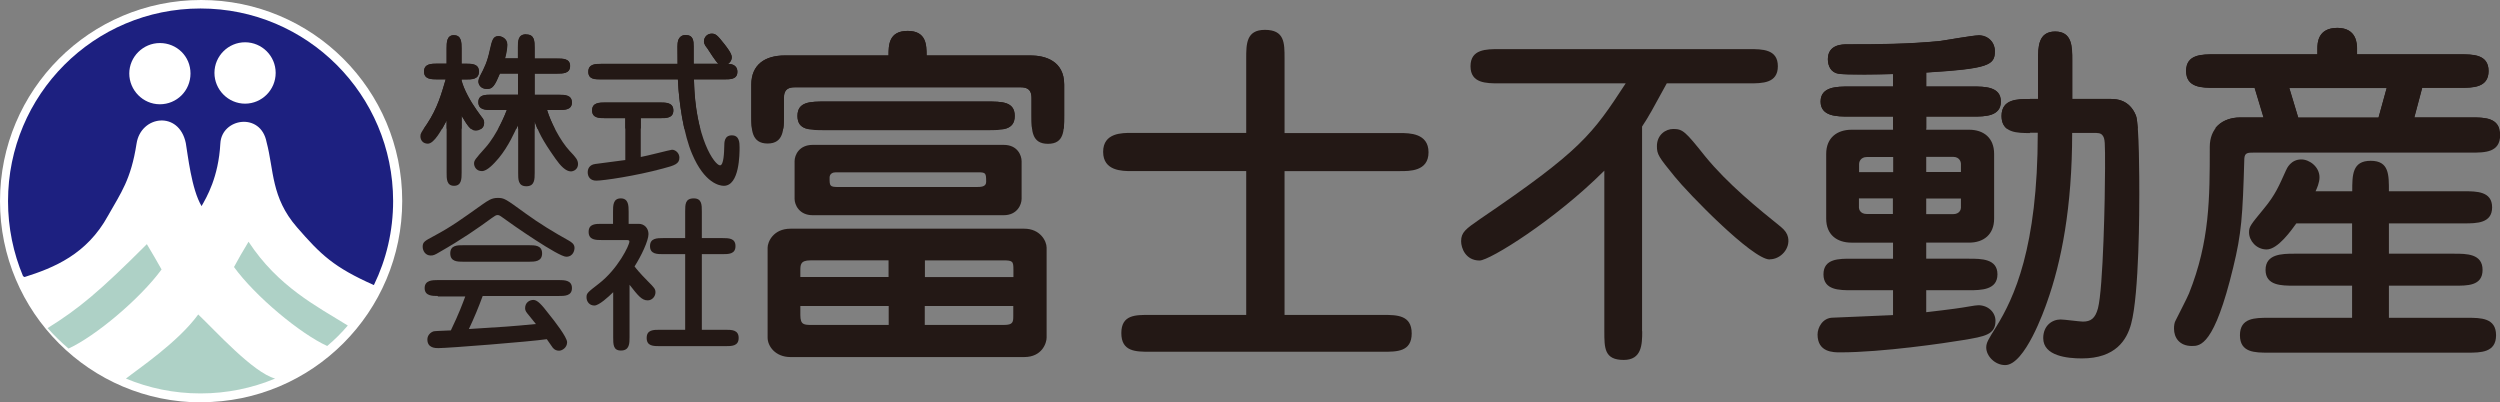 <?xml version="1.0" encoding="UTF-8"?><svg id="_レイヤー_2" xmlns="http://www.w3.org/2000/svg" viewBox="0 0 164.96 26.54"><rect x="0" y="0" width="164.96" height="26.54" fill="#808080" stroke="none"/><defs><style>.cls-1{fill:#aed1c6;}.cls-2{fill:#231815;}.cls-3{fill:#fff;}.cls-4{fill:#1d2080;}</style></defs><g id="_レイヤー_1-2"><path class="cls-3" d="M13.27,26.54c7.33,0,13.27-5.94,13.27-13.28S20.61,0,13.27,0,0,5.94,0,13.27s5.95,13.28,13.27,13.28"/><path class="cls-1" d="M21.59,22.83c.49-.41.94-.86,1.36-1.35-2.05-1.27-4.61-2.57-6.55-5.53-.4.67-.68,1.14-.96,1.67,1.4,1.93,4.37,4.4,6.15,5.21"/><path class="cls-1" d="M18.15,24.98c-1.51.63-3.17.98-4.92.98s-3.41-.35-4.92-.98c.78-.62,3.42-2.38,4.77-4.23,1.12,1.06,3.63,3.85,5.08,4.23"/><path class="cls-4" d="M24.68,18.79c.81-1.67,1.26-3.54,1.26-5.53C25.93,6.25,20.26.56,13.23.56S.53,6.25.53,13.27c0,1.76.35,3.42.99,4.95l.1.06c1.93-.61,4.11-1.49,5.51-4.05.85-1.51,1.51-2.37,1.88-4.75.28-1.86,2.8-2.2,3.25-.04.13.73.37,3.04,1.04,4.16.33-.58,1.12-1.9,1.24-4.14.09-1.67,2.67-2.08,3.05-.08.49,1.84.29,3.64,2,5.61,1.59,1.83,2.43,2.64,5.08,3.82"/><path class="cls-3" d="M16.17,6.84c1.11,0,2.02-.91,2.02-2.03s-.91-2.02-2.02-2.02-2.02.91-2.02,2.02.91,2.03,2.02,2.03"/><path class="cls-1" d="M4.51,22.99c-.49-.42-.95-.87-1.37-1.34,2.06-1.28,3.43-2.42,6.55-5.54.41.68.67,1.14.97,1.67-1.42,1.94-4.37,4.41-6.14,5.22"/><path class="cls-3" d="M10.55,6.88c1.11,0,2.02-.89,2.02-2.03s-.91-2.01-2.02-2.01-2.02.91-2.02,2.01.9,2.03,2.02,2.03"/><path class="cls-2" d="M58.63,3.66c0-.66,0-1.62,1.26-1.62s1.25.94,1.25,1.62h6.86c.96,0,2.22.35,2.22,1.92v2.05c0,.99,0,1.86-1.07,1.86s-1.09-.87-1.09-1.86v-1.11c0-.31-.02-.76-.71-.76h-14.93c-.7,0-.7.48-.7.76v1.11c0,.89,0,1.84-1.07,1.84s-1.08-.94-1.08-1.84v-2.05c0-1.3.89-1.92,2.21-1.92h6.84M67.58,15.09c1.06,0,1.48.82,1.48,1.25v5.94c0,.34-.29,1.28-1.48,1.28h-15.42c-1,0-1.51-.72-1.51-1.28v-5.94c0-.37.37-1.25,1.51-1.25h15.42M67.41,13.12c0,.39-.3,1.08-1.18,1.08h-12.61c-.88,0-1.19-.68-1.19-1.08v-2.48c0-.42.31-1.08,1.19-1.08h12.61c.9,0,1.18.68,1.18,1.08v2.48M54.46,8.59c-1.02,0-1.84,0-1.84-.94s.85-.95,1.84-.95h10.66c.99,0,1.84,0,1.84.95s-.85.94-1.84.94h-10.66M58.63,18.28v-1.1h-5.16c-.66,0-.66.3-.66.68v.42h5.82M52.81,20.19v.59c0,.66.24.66.78.66h5.05v-1.25h-5.82M55.14,11.37c-.19,0-.4.09-.4.35,0,.56,0,.62.61.62h9.01c.36,0,.71,0,.71-.34,0-.58-.02-.63-.53-.63h-9.39M66.87,18.28v-.47c0-.58-.04-.63-.71-.63h-5.13v1.1h5.84M61.02,20.19v1.25h5.23c.59,0,.61-.19.61-.59v-.66h-5.84"/><path class="cls-2" d="M92.38,8.78c.61,0,1.88,0,1.88,1.27s-1.27,1.24-1.88,1.24h-7.62v9.49h6.51c.89,0,1.88,0,1.88,1.22s-.99,1.21-1.88,1.21h-15.4c-.92,0-1.88,0-1.88-1.23s.96-1.2,1.88-1.2h6.36v-9.49h-7.56c-.61,0-1.88,0-1.88-1.27s1.27-1.25,1.88-1.25h7.56V3.85c0-.94,0-1.88,1.23-1.88,1.3,0,1.3.85,1.3,1.88v4.93h7.62"/><path class="cls-2" d="M108.36,21.86c0,.87-.03,1.89-1.22,1.89-1.28,0-1.28-.78-1.28-1.89v-10.6c-3.27,3.27-7.57,5.93-8.23,5.93-.92,0-1.22-.82-1.22-1.27,0-.59.3-.81,1.24-1.46,6.7-4.55,7.41-5.58,9.62-8.96h-8.35c-.85,0-1.89,0-1.89-1.13s1.04-1.13,1.89-1.13h16.5c.86,0,1.89,0,1.89,1.13s-1.03,1.13-1.89,1.13h-5.44c-.95,1.74-1.18,2.17-1.63,2.85v13.51M116.77,17.12c-1.15,0-5.42-4.41-6.27-5.47-1.06-1.3-1.17-1.46-1.17-2.01,0-.75.58-1.13,1.08-1.13.63,0,.8.17,2.1,1.8,1.49,1.83,3.51,3.46,5,4.66.28.23.42.45.47.68.17.75-.49,1.46-1.2,1.46"/><path class="cls-2" d="M127.1,5.71h3.09c.76,0,1.84,0,1.84.99s-1.08.99-1.84.99h-3.09v.87h2.83c.95,0,1.65.53,1.65,1.59v4.28c0,1.04-.69,1.58-1.65,1.58h-2.83v1.06h2.83c.8,0,1.87,0,1.87,1.03s-1.06,1.05-1.87,1.05h-2.83v1.45c.64-.07,1.49-.18,1.87-.23.71-.09,1.34-.23,1.57-.23.64,0,1.13.46,1.13,1.03,0,.92-.71,1.03-2.14,1.27-1.13.19-5.33.81-8.11.81-.45,0-1.49,0-1.49-1.18,0-.45.33-1.11,1.02-1.11.18,0,3.41-.15,3.96-.17v-1.64h-2.74c-.8,0-1.85,0-1.85-1.05s1.05-1.03,1.85-1.03h2.74v-1.06h-2.74c-.96,0-1.67-.52-1.67-1.58v-4.28c0-1.05.71-1.59,1.67-1.59h2.74v-.87h-2.92c-.77,0-1.86,0-1.86-.99s1.09-.99,1.86-.99h2.92v-.82c-.7.02-3.04.07-3.59-.02-.51-.08-.71-.52-.71-.96,0-.98.98-.98,1.26-.98,2.14,0,4.07-.02,6.15-.22.4-.06,2.16-.37,2.52-.37.66,0,1.09.48,1.09,1.04,0,.92-.4,1.16-4.53,1.41v.92M124.91,10.36h-1.72c-.45,0-.52.36-.52.45v.55h2.25v-1M124.91,13.09h-2.25v.61c0,.09.07.42.52.42h1.72v-1.04M127.1,11.35h2.29v-.55c0-.09-.07-.45-.52-.45h-1.77v1M127.1,14.13h1.77c.45,0,.52-.33.52-.42v-.61h-2.29v1.04M133.96,8.78c-.85,0-1.89,0-1.89-1.13s1.04-1.12,1.89-1.12h.52v-2.57c0-.84,0-1.88,1.13-1.88s1.13,1.01,1.13,1.88v2.57h2.57c.32,0,1.2.04,1.63,1.09.22.59.22,4.24.22,5.22,0,.79,0,6.57-.54,8.53-.28,1.05-1.02,2.28-3.25,2.28-.96,0-2.55-.16-2.55-1.34,0-.81.57-1.23,1.15-1.23.23,0,1.26.14,1.47.14.52,0,.81-.21.99-.87.35-1.3.47-7.47.47-9.24s0-1.95-.16-2.17c-.13-.17-.29-.17-.64-.17h-1.37c0,4.91-.71,8.51-1.66,11.17-.17.49-1.46,4.15-2.76,4.15-.68,0-1.25-.6-1.25-1.16,0-.32.14-.54.66-1.37,1.16-1.88,2.74-5.19,2.74-12.8h-.52"/><path class="cls-2" d="M152.91,3.59v-.38c0-.38.03-1.37,1.32-1.37s1.3,1.08,1.3,1.37v.38h6.79c.85,0,1.89,0,1.89,1.1s-1.04,1.11-1.89,1.11h-2.49l-.52,1.95h3.78c.87,0,1.88,0,1.88,1.16s-1.02,1.16-1.88,1.16h-14.36c-.43,0-.61.01-.64.39-.11,3.85-.19,4.95-.73,7.17-1.25,5.2-2.19,5.2-2.73,5.2-.83,0-1.18-.56-1.18-1.14,0-.2.02-.41.12-.57.12-.25.75-1.46.87-1.76,1.37-3.43,1.37-6.28,1.37-9.67,0-1.2.8-1.94,2.03-1.94h1.53l-.59-1.95h-2.63c-.85,0-1.89,0-1.89-1.11s1.04-1.1,1.89-1.1h6.78M155.21,12.62c0-1.08,0-2.01,1.22-2.01s1.2.93,1.2,2.01h4.96c.82,0,1.85,0,1.85,1.06s-1.03,1.06-1.85,1.06h-4.96v2h4.32c.8,0,1.86,0,1.86,1.07s-1.03,1.04-1.86,1.04h-4.32v2.12h5.18c.88,0,1.89,0,1.89,1.15s-1.01,1.15-1.89,1.15h-13.13c-.89,0-1.88,0-1.88-1.15s.99-1.15,1.88-1.15h5.52v-2.12h-3.84c-.81,0-1.87,0-1.87-1.04s1.06-1.07,1.87-1.07h3.84v-2h-3.68c-.31.43-1.21,1.72-1.96,1.72-.68,0-1.16-.58-1.16-1.13,0-.39.12-.51.97-1.55.78-.94,1.01-1.53,1.46-2.52.07-.17.34-.74,1.02-.74.54,0,1.2.49,1.2,1.18,0,.36-.18.75-.26.92h2.41M151.05,5.81l.59,1.95h5.3l.54-1.95h-6.43"/><path class="cls-2" d="M30.46,11.4c0,.38,0,.86-.5.86s-.49-.48-.49-.86v-3.45c-.33.62-.82,1.53-1.24,1.53-.33,0-.49-.24-.49-.49,0-.17.04-.24.44-.82.69-1.04.94-1.97,1.23-2.94h-.55c-.39,0-.88,0-.88-.51s.48-.52.88-.52h.61v-1.01c0-.38,0-.87.49-.87s.5.49.5.87v1.01h.28c.39,0,.87,0,.87.52s-.47.51-.87.51h-.28v.08c.16.61.58,1.36.99,1.94.06.1.36.5.43.59.05.09.07.15.07.26,0,.41-.38.52-.57.52-.33,0-.58-.41-.92-.98v3.77M34.17,8.26c-.19.42-.62,1.4-1.26,2.17-.33.39-.77.86-1.11.86-.4,0-.52-.33-.52-.5,0-.2.07-.29.76-1.06.76-.86,1.33-2.25,1.41-2.48h-1.02c-.38,0-.86,0-.86-.51s.48-.49.86-.49h1.76v-1.4h-1.2c-.33.78-.47,1.02-.84,1.02-.46,0-.57-.33-.57-.49,0-.12.06-.25.1-.34.3-.58.48-.94.66-1.75.14-.62.2-.9.57-.9.17,0,.57.14.57.56,0,.11-.03.49-.15.91h.86v-.72c0-.43,0-.87.54-.87s.55.45.55.87v.72h1.48c.38,0,.86,0,.86.49,0,.5-.47.5-.86.5h-1.48v1.4h1.59c.39,0,.87,0,.87.51s-.5.49-.87.49h-.77c.23.79.85,2.02,1.49,2.71.4.42.55.59.55.87,0,.34-.29.48-.47.48-.34,0-.69-.37-1.02-.84-.89-1.26-1.12-1.77-1.37-2.46v3.4c0,.42,0,.88-.55.88s-.54-.46-.54-.88v-3.15"/><path class="cls-2" d="M42.27,10.36c.33-.05,1.98-.48,2.07-.48.25,0,.49.24.49.52,0,.42-.33.52-1.09.72-1.8.49-3.93.8-4.4.8-.39,0-.56-.26-.56-.55,0-.23.11-.5.5-.55.27-.03,1.79-.23,1.98-.26v-2.76h-1.32c-.39,0-.87,0-.87-.51s.49-.52.87-.52h3.62c.39,0,.87,0,.87.52s-.48.51-.87.51h-1.28v2.57M45.79,5.23c.08,3.91,1.38,5.68,1.72,5.68.25,0,.27-.89.28-1.26,0-.25,0-.72.5-.72s.51.49.51.8c0,.42,0,2.53-1.04,2.53-.27,0-1.27-.16-2.09-2.1-.53-1.22-.88-3.35-.94-4.93h-5.06c-.39,0-.85,0-.85-.5s.46-.52.85-.52h5.04c-.01-1.21-.01-1.34.03-1.52.02-.07.13-.38.49-.38.52,0,.54.38.54.78v1.12h1.63c-.16-.13-.64-.88-.74-1.04-.07-.08-.21-.26-.21-.43,0-.28.21-.52.51-.52.25,0,.37.1.82.67.19.25.5.64.5.88,0,.04,0,.27-.25.44.11,0,.62,0,.62.52s-.47.5-.87.5h-2"/><path class="cls-2" d="M34.66,14.07c.92.67,1.89,1.26,2.88,1.81.18.11.37.22.37.49,0,.08-.05.57-.55.57s-3.46-2.04-4.3-2.66c-.13-.09-.19-.09-.22-.09-.12,0-.19.06-.38.19-.97.71-1.98,1.41-3.45,2.25-.32.19-.41.23-.59.23-.35,0-.53-.31-.53-.58,0-.31.13-.38.73-.7,1.21-.65,1.77-1.07,3.18-2.07.42-.29.64-.45,1.04-.45.43,0,.5.05,1.82,1.01M28.89,19.53c-.36,0-.87,0-.87-.52s.51-.53.87-.53h7.98c.36,0,.87,0,.87.53s-.51.52-.87.52h-5.02c-.27.74-.57,1.46-.91,2.18,2.39-.15,2.66-.16,4.42-.33-.1-.12-.5-.62-.58-.72-.11-.14-.13-.23-.13-.33,0-.37.29-.54.55-.54.27,0,.57.35,1,.91.39.48,1.22,1.55,1.22,1.88,0,.37-.34.56-.53.56-.28,0-.42-.19-.46-.26l-.35-.5c-1.06.16-6.51.59-7.16.59-.18,0-.72,0-.72-.57,0-.3.23-.47.38-.53.12-.03.23-.03,1.17-.07.55-1.15.76-1.73.95-2.24h-1.81ZM34.9,16.18c.39,0,.87,0,.87.54s-.48.55-.87.55h-4.32c-.39,0-.87,0-.87-.55s.48-.54.87-.54h4.32Z"/><path class="cls-2" d="M40.46,19.28c-.32.32-.94.88-1.24.88-.32,0-.52-.25-.52-.55,0-.27.09-.33.81-.89,1.26-.97,2.02-2.54,2.02-2.78,0-.08-.05-.1-.2-.1h-1.62c-.4,0-.87,0-.87-.54s.47-.53.87-.53h.74v-.81c0-.39,0-.87.51-.87s.52.48.52.87v.81h.67c.36,0,.64.28.64.68,0,.44-.49,1.46-.92,2.13.08.11.37.47.88.98.42.42.5.51.5.73,0,.25-.2.53-.52.53-.39,0-.65-.34-1.19-1.03v3.45c0,.42,0,.89-.57.89-.51,0-.51-.4-.51-.89v-2.96ZM45.21,21.76v-4.99h-1.45c-.4,0-.87,0-.87-.53s.47-.53.87-.53h1.45v-1.75c0-.48,0-.87.57-.87.53,0,.53.43.53.87v1.75h1.35c.42,0,.87,0,.87.53s-.45.53-.87.53h-1.35v4.99h1.56c.41,0,.87,0,.87.54s-.46.54-.87.54h-4.33c-.43,0-.87,0-.87-.54s.44-.54.87-.54h1.66Z"/><path class="cls-2" d="M65.12,6.7h-10.66c-.99,0-1.84,0-1.84.95,0,.48.22.72.57.83h13.18c.36-.11.58-.35.58-.83,0-.95-.85-.95-1.84-.95M59.89,2.04c-1.26,0-1.26.96-1.26,1.62h-6.84c-1.32,0-2.21.61-2.21,1.92v2.05c0,.29,0,.59.04.86h2.07c.04-.27.04-.57.04-.86v-1.11c0-.28,0-.76.7-.76h14.93c.69,0,.71.44.71.76v1.11c0,.3,0,.6.03.86h2.09c.03-.26.03-.56.03-.86v-2.05c0-1.56-1.26-1.92-2.22-1.92h-6.86c0-.68-.03-1.62-1.25-1.62"/><path class="cls-2" d="M130.54,2.33c-.35,0-2.12.32-2.52.37-2.08.21-4.01.22-6.15.22-.28,0-1.26,0-1.26.98,0,.44.2.89.71.96.25.04.84.05,1.5.05.81,0,1.7-.02,2.09-.03v.83h-2.92c-.77,0-1.86,0-1.86.99s1.09.99,1.86.99h2.92v.79h2.19v-.79h3.09c.76,0,1.83,0,1.83-.99s-1.08-.99-1.83-.99h-3.09v-.93c4.13-.26,4.53-.49,4.53-1.41,0-.57-.42-1.05-1.09-1.05M135.61,2.08c-1.13,0-1.13,1.04-1.13,1.88v2.57h-.52c-.85,0-1.89.03-1.89,1.12,0,.4.13.66.34.83h8.65c-.03-.41-.07-.72-.13-.86-.43-1.06-1.3-1.09-1.63-1.09h-2.57v-2.57c0-.87,0-1.88-1.13-1.88"/><path class="cls-2" d="M151.65,7.76l-.59-1.96h6.43l-.54,1.96h-5.3M154.23,1.84c-1.29,0-1.32.99-1.32,1.37v.37h-6.78c-.85,0-1.89,0-1.89,1.1s1.04,1.11,1.89,1.11h2.63l.59,1.96h-1.53c-.72,0-1.3.26-1.66.72h18.73c-.24-.72-1.08-.72-1.82-.72h-3.77l.52-1.96h2.49c.85,0,1.89,0,1.89-1.11s-1.04-1.1-1.89-1.1h-6.79v-.37c0-.29,0-1.37-1.3-1.37"/><path class="cls-2" d="M29.96,2.32c-.49,0-.49.49-.49.87v1.01h-.61c-.39,0-.88,0-.88.52s.48.52.88.52h.55c-.28.97-.54,1.89-1.23,2.94-.09.13-.16.23-.21.31h1.21c.1-.18.2-.37.29-.53v.53h.99v-.85c.22.37.4.68.59.85h.72c.1-.08.17-.2.17-.38,0-.11-.02-.17-.07-.26-.06-.09-.36-.49-.43-.59-.41-.58-.83-1.33-.99-1.94v-.07h.28c.39,0,.86,0,.86-.52s-.47-.52-.86-.52h-.28v-1.01c0-.38,0-.87-.5-.87M34.71,2.26c-.54,0-.54.45-.54.87v.72h-.86c.12-.42.15-.8.15-.91,0-.42-.4-.56-.57-.56-.37,0-.43.29-.57.9-.17.8-.35,1.17-.66,1.75-.04.1-.1.22-.1.35,0,.16.12.49.58.49.37,0,.51-.24.84-1.02h1.2v1.4h-1.76c-.38,0-.86,0-.86.49,0,.52.48.52.86.52h1.02c-.05.13-.25.65-.56,1.23h1.2c.04-.08.07-.16.1-.22v.22h1.09v-.48c.06.16.12.32.18.48h1.15c-.22-.44-.4-.88-.51-1.23h.77c.37,0,.87,0,.87-.49s-.48-.51-.87-.51h-1.59v-1.4h1.48c.38,0,.86,0,.86-.5s-.47-.49-.86-.49h-1.48v-.72c0-.43,0-.87-.55-.87"/><path class="cls-2" d="M43.56,6.76h-3.62c-.39,0-.87,0-.87.52s.49.51.87.51h1.32v.69h1.02v-.69h1.28c.39,0,.87,0,.87-.51s-.48-.52-.87-.52M46.96,2.22c-.3,0-.51.24-.51.52,0,.17.14.35.21.43.11.16.58.91.74,1.04h-1.63v-1.12c0-.4-.02-.78-.54-.78-.37,0-.47.32-.49.39-.05.18-.05.31-.03,1.52h-5.04c-.39,0-.85,0-.85.52s.46.5.85.5h5.06c.04.98.19,2.19.42,3.25h1.05c-.22-.85-.39-1.93-.41-3.25h2c.39,0,.87,0,.87-.5s-.51-.52-.62-.52c.25-.17.25-.4.25-.44,0-.24-.3-.63-.5-.88-.45-.58-.57-.68-.82-.68"/></g></svg>